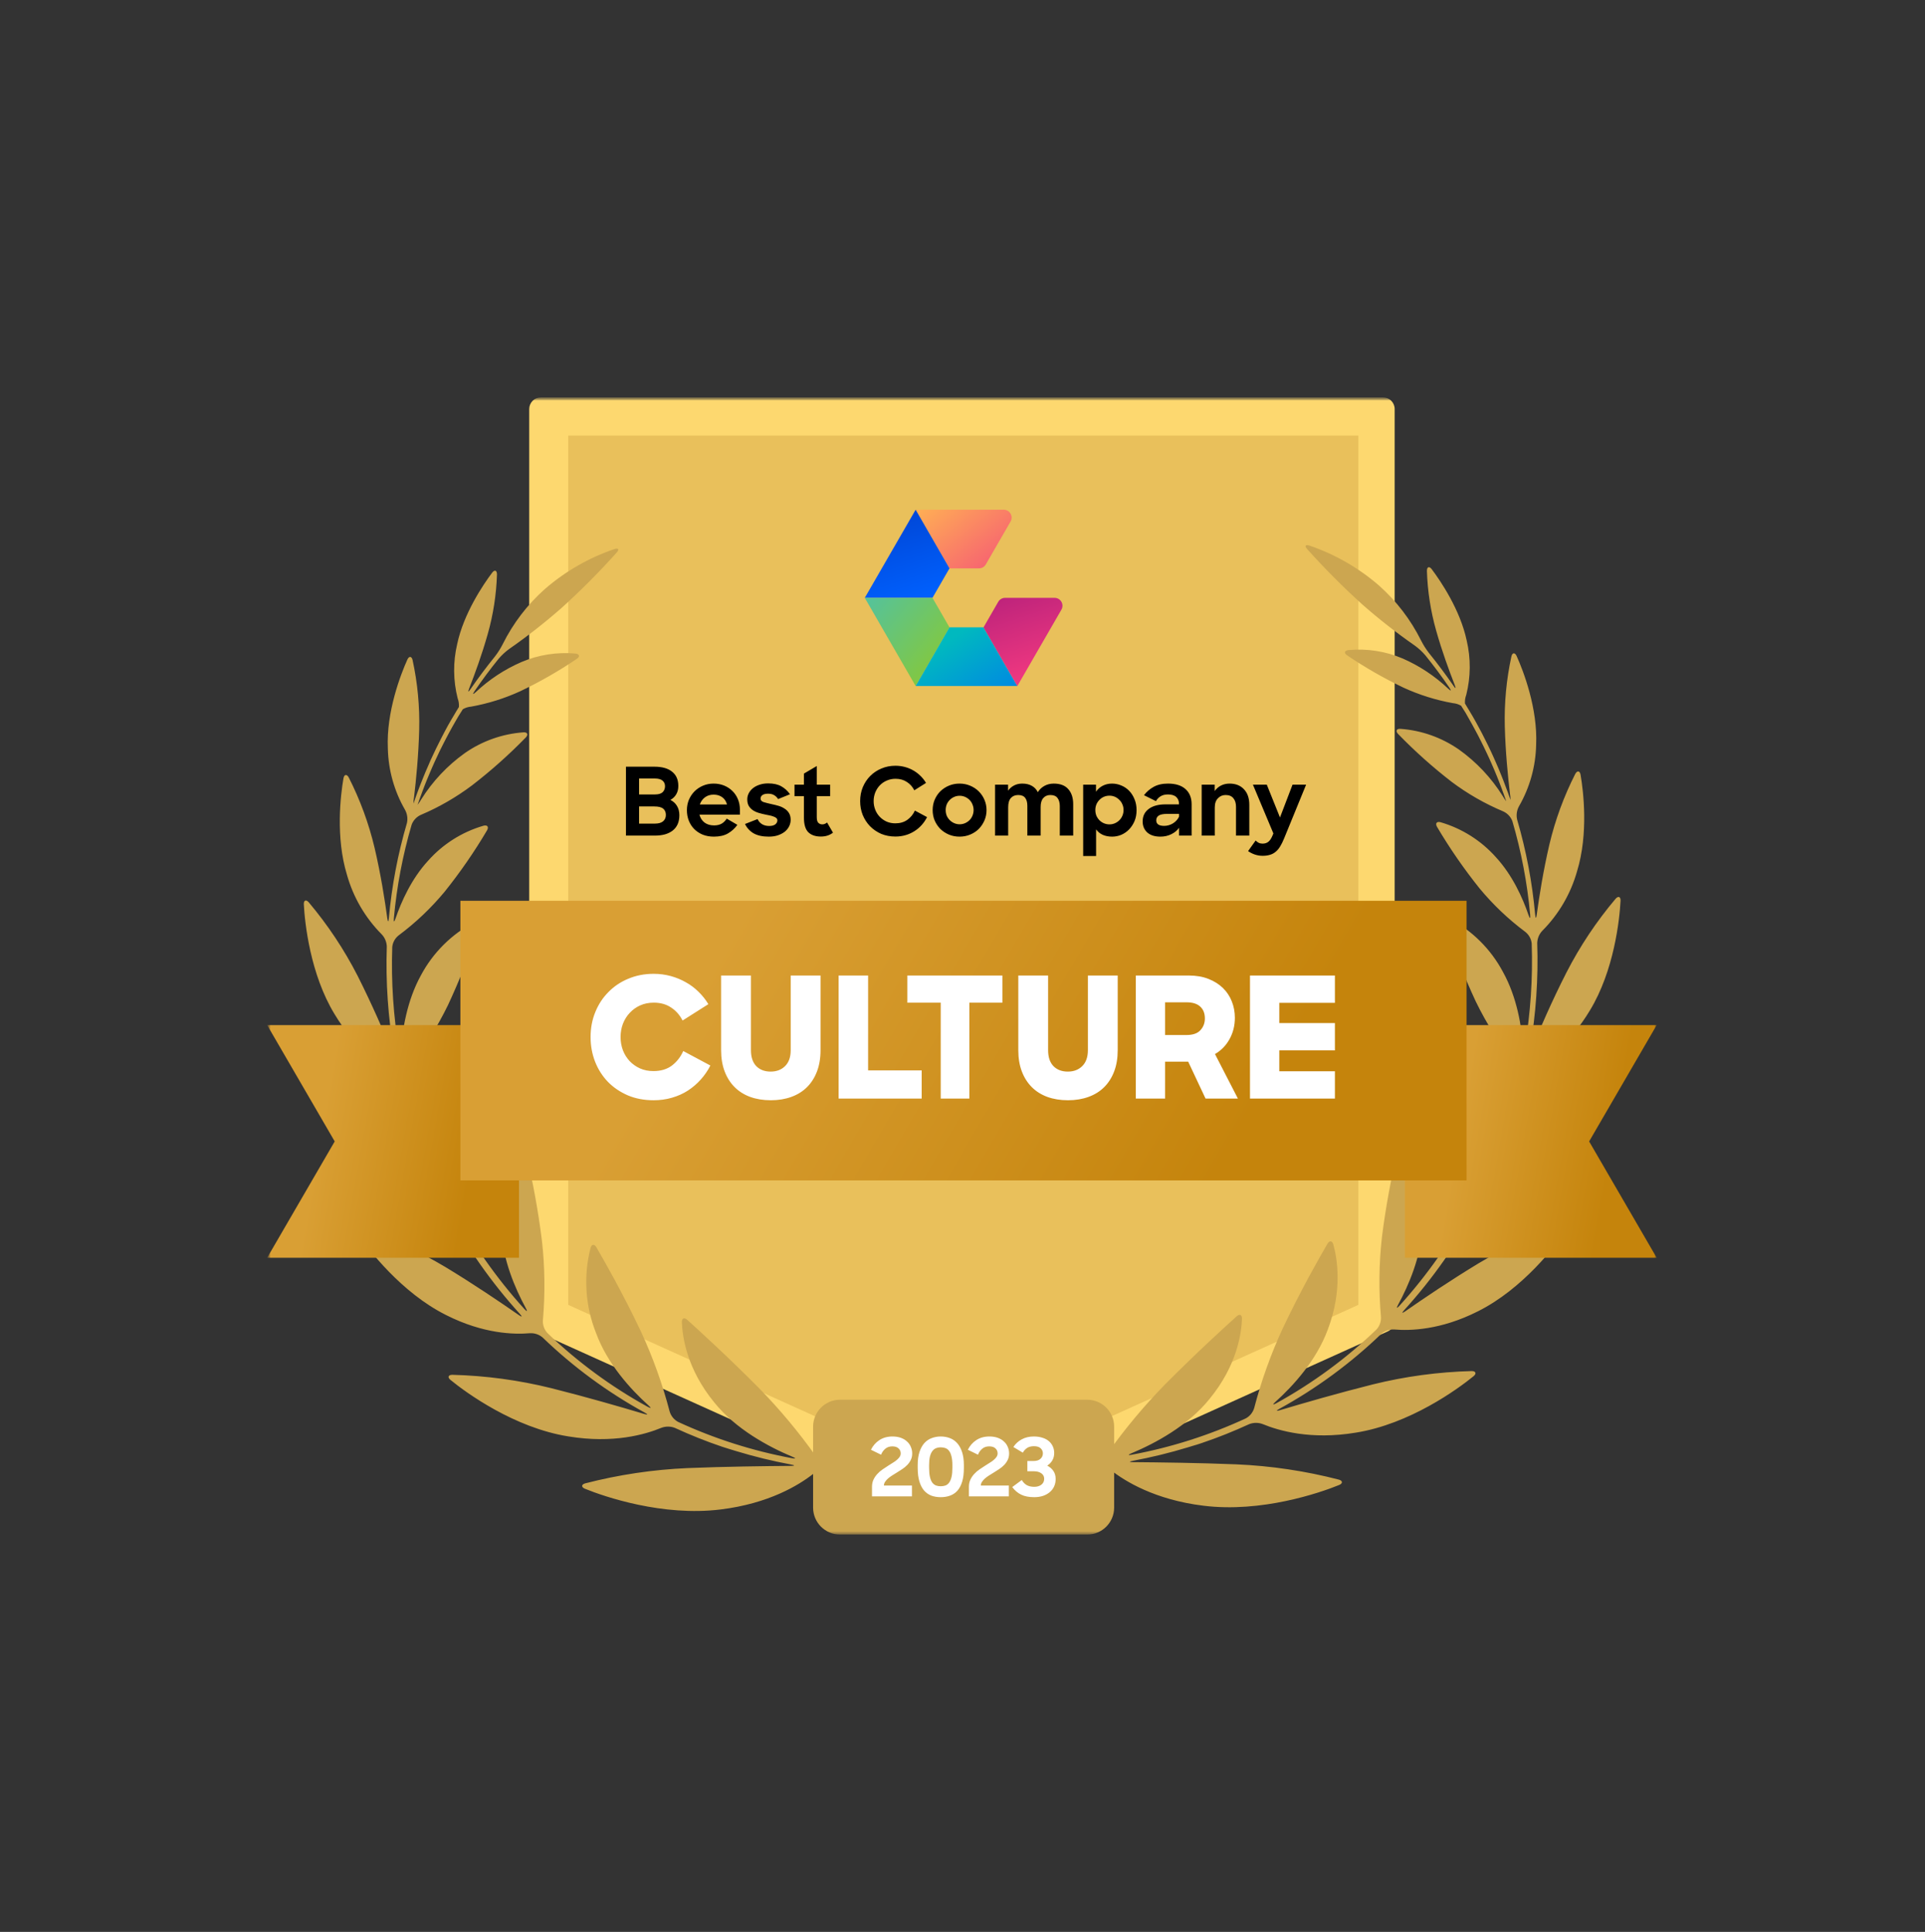 <svg width="281" height="282" viewBox="0 0 281 282" fill="none" xmlns="http://www.w3.org/2000/svg">
<rect x="0" y="0" width="281" height="282" fill="#333333" stroke="none"/>
<g clip-path="url(#clip0_10_2427)">
<mask id="mask0_10_2427" style="mask-type:luminance" maskUnits="userSpaceOnUse" x="39" y="58" width="203" height="166">
<path d="M39 58H242V224H39V58Z" fill="white"/>
</mask>
<g mask="url(#mask0_10_2427)">
<mask id="mask1_10_2427" style="mask-type:luminance" maskUnits="userSpaceOnUse" x="39" y="58" width="203" height="165">
<path d="M39 58H242V222.36H39V58Z" fill="white"/>
</mask>
<g mask="url(#mask1_10_2427)">
<path d="M201.866 192.816L140.413 220.551L78.965 192.816V59.704H201.866V192.816Z" fill="#FDD86F"/>
<path fill-rule="evenodd" clip-rule="evenodd" d="M139.715 222.102C139.935 222.2 140.173 222.252 140.413 222.255C140.656 222.252 140.895 222.2 141.117 222.102L202.565 194.347C202.864 194.216 203.119 194.002 203.299 193.731C203.48 193.46 203.579 193.142 203.585 192.816V59.704C203.585 59.252 203.406 58.819 203.086 58.499C202.767 58.18 202.334 58 201.882 58H78.966C78.512 57.999 78.077 58.178 77.756 58.497C77.435 58.817 77.253 59.251 77.252 59.704V192.837C77.258 193.163 77.357 193.48 77.538 193.752C77.719 194.023 77.973 194.237 78.272 194.367L139.715 222.102ZM140.413 218.684L80.664 191.719V61.408H200.168V191.719L140.413 218.684Z" fill="#FDD86F"/>
<path d="M82.945 190.47V63.577H198.287V190.47L140.613 216.495L82.945 190.47Z" fill="#E9C05B"/>
<path d="M119.115 212.592C116.609 209.057 113.829 205.725 110.801 202.627C106.313 198.102 102.044 194.209 100.325 192.658C99.882 192.26 99.514 192.418 99.535 193.01C99.611 195.051 100.213 199.786 104.293 204.745C107.42 208.622 112.189 211.189 115.672 212.643C116.218 212.872 116.182 212.959 115.611 212.852C109.868 211.784 104.281 210.003 98.979 207.551C98.389 207.23 97.949 206.689 97.755 206.046C96.707 202.034 95.304 198.124 93.562 194.362C90.966 188.872 88.202 184.03 87.059 182.066C86.759 181.556 86.356 181.592 86.203 182.168C85.15 186.292 85.434 190.645 87.014 194.597C88.676 199.107 92.073 202.816 94.664 205.148C95.108 205.541 95.052 205.627 94.531 205.342C89.203 202.409 84.283 198.788 79.899 194.571C79.675 194.326 79.503 194.038 79.391 193.726C79.279 193.413 79.23 193.082 79.246 192.75C79.586 188.874 79.54 184.974 79.108 181.107C78.565 176.746 77.775 172.419 76.742 168.148C76.604 167.571 76.232 167.495 75.895 168C73.844 171.456 72.894 175.455 73.171 179.464C73.381 183.903 75.212 188.107 76.742 190.929C77.032 191.439 76.946 191.515 76.548 191.077C72.463 186.572 68.958 181.574 66.113 176.199C65.976 175.895 65.901 175.567 65.892 175.235C65.883 174.902 65.941 174.57 66.062 174.26C67.595 170.722 68.754 167.034 69.52 163.255C70.317 158.97 70.855 154.641 71.132 150.291C71.167 149.699 70.81 149.505 70.361 149.888C67.376 152.531 65.272 156.027 64.333 159.903C63.196 164.214 63.639 168.786 64.241 171.923C64.353 172.505 64.241 172.541 64.012 172C61.932 167.41 60.312 162.624 59.177 157.714C59.123 157.387 59.135 157.052 59.213 156.729C59.291 156.407 59.433 156.103 59.63 155.837C61.88 153.017 63.813 149.957 65.394 146.714C67.142 142.969 68.65 139.116 69.907 135.179C70.086 134.612 69.785 134.337 69.255 134.602C65.932 136.346 63.211 139.05 61.446 142.362C59.401 146.061 58.718 150.388 58.524 153.408C58.483 154 58.381 154.01 58.279 153.408C57.426 148.396 57.085 143.31 57.259 138.229C57.293 137.9 57.392 137.581 57.552 137.291C57.711 137.001 57.927 136.746 58.187 136.541C60.663 134.697 62.911 132.564 64.884 130.189C67.162 127.35 69.234 124.353 71.086 121.219C71.386 120.709 71.157 120.378 70.576 120.53C67.456 121.437 64.656 123.205 62.497 125.633C60.064 128.275 58.57 131.628 57.733 134.081C57.539 134.648 57.437 134.627 57.494 134.036C57.915 129.41 58.784 124.835 60.089 120.378C60.325 119.75 60.797 119.241 61.405 118.959C64.075 117.829 66.596 116.376 68.913 114.633C71.683 112.495 74.299 110.164 76.742 107.658C77.155 107.229 77.007 106.862 76.41 106.898C73.337 107.118 70.38 108.165 67.852 109.928C65.305 111.748 63.139 114.05 61.477 116.704C61.326 116.97 61.156 117.224 60.967 117.464C60.967 117.408 61.003 117.357 61.018 117.306C61.119 117.01 61.222 116.719 61.329 116.423C61.436 116.128 61.538 115.852 61.645 115.561L61.976 114.689L62.318 113.831C62.441 113.541 62.558 113.25 62.681 112.964C62.803 112.679 62.92 112.398 63.042 112.112L63.425 111.25C63.553 110.969 63.685 110.689 63.818 110.408L64.221 109.551L64.639 108.719C64.782 108.439 64.924 108.153 65.073 107.872C65.22 107.592 65.358 107.321 65.506 107.051L65.965 106.209C66.118 105.934 66.271 105.663 66.429 105.393C66.587 105.122 66.745 104.837 66.909 104.561L67.419 103.755L67.556 103.531C67.923 103.312 68.335 103.181 68.76 103.148C71.24 102.703 73.655 101.947 75.946 100.898C78.808 99.533 81.563 97.956 84.188 96.179C84.698 95.847 84.606 95.469 84.015 95.403C81.324 95.155 78.613 95.577 76.125 96.633C73.663 97.699 71.406 99.186 69.454 101.025C69.02 101.429 68.944 101.367 69.275 100.878C70.376 99.262 71.544 97.693 72.774 96.173C73.232 95.635 73.753 95.151 74.324 94.734C76.985 92.882 79.539 90.88 81.975 88.74C84.799 86.185 87.487 83.484 90.028 80.648C90.426 80.204 90.278 79.964 89.717 80.138C85.969 81.412 82.504 83.403 79.516 86C76.985 88.254 74.907 90.971 73.396 94.005C73.075 94.642 72.694 95.246 72.259 95.811C71.01 97.356 69.819 98.948 68.689 100.582C68.357 101.092 68.275 101.03 68.49 100.48C69.29 98.439 70.351 95.551 71.198 92.546C72.001 89.709 72.453 86.784 72.544 83.837C72.544 83.24 72.198 83.122 71.84 83.597C70.53 85.337 67.684 89.551 66.74 94C66.122 96.611 66.145 99.333 66.806 101.934C66.957 102.336 67.019 102.765 66.99 103.194L66.847 103.433C66.684 103.699 66.526 103.944 66.368 104.23C66.21 104.515 66.037 104.796 65.858 105.087C65.679 105.378 65.547 105.622 65.399 105.888L64.93 106.755L64.501 107.581C64.348 107.872 64.205 108.163 64.058 108.459C63.91 108.755 63.782 109.005 63.65 109.275C63.517 109.546 63.369 109.867 63.231 110.158C63.094 110.449 62.971 110.714 62.843 110.99C62.716 111.265 62.599 111.571 62.461 111.877C62.336 112.155 62.216 112.434 62.099 112.714C61.982 112.995 61.854 113.311 61.732 113.612C61.609 113.913 61.502 114.173 61.395 114.454C61.288 114.735 61.16 115.056 61.048 115.357C60.944 115.639 60.84 115.921 60.737 116.204L60.421 117.117C60.421 117.173 60.386 117.235 60.365 117.291C60.349 116.99 60.374 116.688 60.436 116.393C60.732 113.918 61.094 110.27 61.191 106.551C61.278 103.123 60.955 99.698 60.227 96.347C60.095 95.77 59.717 95.734 59.467 96.275C58.488 98.444 56.371 103.929 56.616 109.245C56.685 112.394 57.547 115.475 59.121 118.204C59.447 118.792 59.547 119.481 59.401 120.138C58.069 124.673 57.186 129.328 56.764 134.036C56.713 134.627 56.616 134.627 56.535 134.036C56.178 131.413 55.581 127.597 54.683 123.775C53.837 120.205 52.568 116.749 50.904 113.479C50.628 112.969 50.246 113.015 50.139 113.602C49.716 116.026 48.971 122.23 50.649 127.699C51.569 130.974 53.311 133.96 55.708 136.372C56.173 136.857 56.442 137.497 56.463 138.168C56.289 143.348 56.646 148.531 57.529 153.638C57.631 154.225 57.529 154.25 57.31 153.704C56.147 150.872 54.321 146.638 52.21 142.454C50.245 138.613 47.849 135.008 45.069 131.709C44.682 131.26 44.32 131.408 44.35 132C44.493 134.745 45.288 142.204 48.833 148.025C51.751 152.893 55.209 155.281 57.162 156.337C57.738 156.679 58.166 157.225 58.36 157.867C59.515 162.883 61.171 167.77 63.303 172.454C63.548 172.995 63.466 173.046 63.104 172.571C61.15 170.02 58.182 166.214 54.944 162.546C51.899 159.111 48.477 156.03 44.743 153.362C44.233 153.025 43.937 153.255 44.11 153.827C44.921 156.582 47.67 164.122 52.913 169.224C57.233 173.474 61.446 174.949 63.716 175.469C64.354 175.648 64.9 176.062 65.246 176.627C68.144 182.103 71.716 187.194 75.88 191.781C76.278 192.219 76.216 192.291 75.727 191.954C73.055 190.092 69.096 187.413 64.986 184.929C61.072 182.589 56.904 180.706 52.562 179.316C51.995 179.143 51.761 179.464 52.097 179.954C53.704 182.316 58.59 188.699 65.123 191.959C70.55 194.704 75.038 194.811 77.364 194.607C78.034 194.573 78.693 194.795 79.205 195.229C83.664 199.524 88.672 203.209 94.098 206.189C94.608 206.475 94.608 206.561 94.016 206.388C90.609 205.367 85.545 203.903 80.46 202.627C75.733 201.457 70.894 200.803 66.026 200.679C65.429 200.679 65.292 201.046 65.756 201.423C68.066 203.316 75.074 208.413 82.949 209.668C89.518 210.76 94.22 209.378 96.536 208.418C97.167 208.181 97.863 208.181 98.494 208.418C100.759 209.465 103.078 210.39 105.441 211.189C106.002 211.377 106.461 211.52 106.461 211.51C106.461 211.5 106.925 211.648 107.481 211.821C110.109 212.619 112.779 213.272 115.478 213.776C116.06 213.888 116.055 213.969 115.478 213.974C111.627 214.005 105.9 214.071 100.366 214.296C95.321 214.515 90.312 215.263 85.422 216.525C84.851 216.689 84.826 217.077 85.376 217.306C88.207 218.464 96.75 221.388 105.196 220.332C112.255 219.469 116.646 216.76 118.702 215.143C119.252 214.747 119.922 214.55 120.599 214.587C120.997 214.638 121.394 214.678 121.792 214.719C122.384 214.78 122.863 214.602 122.863 214.337C122.863 214.071 122.384 213.796 121.797 213.73L120.777 213.607C120.118 213.484 119.526 213.123 119.115 212.592ZM161.712 212.081C164.22 208.547 167.001 205.216 170.031 202.117C174.519 197.592 178.788 193.699 180.512 192.148C180.95 191.75 181.317 191.908 181.297 192.5C181.221 194.541 180.624 199.275 176.533 204.234C173.412 208.112 168.643 210.679 165.165 212.133C164.614 212.362 164.655 212.449 165.221 212.342C170.964 211.274 176.551 209.493 181.853 207.041C182.443 206.72 182.883 206.179 183.077 205.536C184.125 201.524 185.528 197.614 187.269 193.852C189.865 188.362 192.63 183.52 193.772 181.556C194.073 181.046 194.476 181.081 194.629 181.658C195.175 183.632 196.022 188.291 193.818 194.087C192.155 198.597 188.759 202.306 186.168 204.638C185.724 205.03 185.78 205.117 186.3 204.832C191.628 201.897 196.548 198.276 200.933 194.061C201.156 193.816 201.329 193.528 201.441 193.216C201.553 192.903 201.602 192.571 201.586 192.24C201.246 188.364 201.292 184.464 201.724 180.597C202.272 176.246 203.064 171.93 204.095 167.668C204.233 167.092 204.631 167.015 204.942 167.52C206.993 170.976 207.942 174.975 207.66 178.984C207.451 183.423 205.62 187.628 204.09 190.449C203.805 190.959 203.886 191.036 204.284 190.597C208.369 186.092 211.874 181.094 214.719 175.719C214.856 175.416 214.931 175.088 214.94 174.755C214.948 174.422 214.891 174.091 214.77 173.78C213.239 170.242 212.08 166.554 211.312 162.776C210.51 158.491 209.967 154.161 209.685 149.811C209.649 149.219 210.006 149.025 210.46 149.408C213.44 152.044 215.544 155.528 216.489 159.393C217.631 163.704 217.187 168.275 216.586 171.413C216.473 171.995 216.586 172.03 216.815 171.49C218.896 166.9 220.518 162.114 221.655 157.204C221.707 156.876 221.693 156.541 221.614 156.219C221.536 155.897 221.393 155.593 221.196 155.327C218.946 152.506 217.014 149.447 215.433 146.204C213.687 142.458 212.179 138.605 210.919 134.668C210.741 134.102 211.042 133.827 211.572 134.092C214.895 135.835 217.616 138.539 219.381 141.852C221.451 145.566 222.135 149.893 222.329 152.898C222.364 153.49 222.466 153.5 222.568 152.898C223.421 147.886 223.762 142.8 223.588 137.719C223.554 137.39 223.455 137.071 223.295 136.781C223.136 136.491 222.92 136.236 222.66 136.03C220.189 134.186 217.946 132.053 215.979 129.679C213.703 126.839 211.63 123.842 209.777 120.709C209.476 120.199 209.706 119.867 210.287 120.02C213.404 120.928 216.202 122.697 218.36 125.122C220.798 127.765 222.288 131.117 223.124 133.571C223.318 134.138 223.42 134.117 223.364 133.525C222.943 128.899 222.073 124.325 220.768 119.867C220.533 119.24 220.06 118.73 219.452 118.449C216.766 117.322 214.229 115.869 211.899 114.122C209.137 111.984 206.529 109.653 204.095 107.148C203.677 106.719 203.825 106.352 204.422 106.388C207.495 106.608 210.452 107.655 212.98 109.418C215.527 111.238 217.693 113.54 219.355 116.194C219.508 116.458 219.679 116.712 219.865 116.954C219.865 116.898 219.829 116.847 219.814 116.796C219.712 116.5 219.61 116.209 219.503 115.913C219.396 115.617 219.294 115.342 219.187 115.051C219.08 114.76 218.968 114.469 218.855 114.179L218.514 113.321C218.396 113.031 218.274 112.74 218.156 112.454L217.789 111.602L217.407 110.74C217.279 110.459 217.147 110.178 217.014 109.898C216.881 109.617 216.749 109.326 216.606 109.041C216.463 108.755 216.336 108.49 216.193 108.209L215.764 107.362C215.622 107.087 215.474 106.811 215.326 106.541L214.867 105.699L214.408 104.883L213.939 104.051L213.429 103.245L213.291 103.02C212.924 102.803 212.512 102.672 212.087 102.638C209.607 102.193 207.192 101.437 204.901 100.388C202.04 99.022 199.285 97.445 196.659 95.668C196.149 95.337 196.241 94.959 196.832 94.893C199.535 94.638 202.259 95.061 204.758 96.122C207.205 97.193 209.448 98.679 211.389 100.515C211.822 100.918 211.899 100.857 211.567 100.367C210.466 98.752 209.299 97.183 208.068 95.663C207.607 95.124 207.083 94.64 206.507 94.224C203.847 92.372 201.292 90.37 198.857 88.23C196.035 85.674 193.347 82.972 190.804 80.138C190.406 79.694 190.554 79.454 191.12 79.628C194.868 80.903 198.332 82.894 201.321 85.49C203.851 87.744 205.929 90.461 207.441 93.495C207.762 94.132 208.143 94.736 208.578 95.301C209.829 96.845 211.02 98.436 212.148 100.071C212.48 100.582 212.562 100.52 212.347 99.969C211.547 97.929 210.486 95.041 209.639 92.036C208.836 89.198 208.384 86.274 208.293 83.326C208.293 82.729 208.639 82.612 208.997 83.087C210.307 84.826 213.158 89.041 214.097 93.49C214.713 96.101 214.692 98.822 214.036 101.423C213.882 101.825 213.818 102.255 213.847 102.684L213.99 102.923L214.469 103.719C214.637 104 214.801 104.286 214.979 104.576L215.433 105.378C215.591 105.668 215.749 105.954 215.902 106.245C216.055 106.536 216.193 106.786 216.336 107.056C216.479 107.327 216.632 107.638 216.779 107.934C216.927 108.229 217.055 108.479 217.187 108.75L217.611 109.633L217.993 110.464C218.126 110.76 218.258 111.056 218.386 111.352C218.514 111.648 218.631 111.908 218.748 112.189L219.115 113.087C219.231 113.366 219.343 113.646 219.452 113.929C219.68 114.508 219.899 115.092 220.11 115.678L220.431 116.592L220.492 116.765C220.499 116.464 220.474 116.163 220.416 115.867C220.12 113.393 219.758 109.745 219.661 106.025C219.574 102.598 219.898 99.172 220.625 95.821C220.758 95.245 221.135 95.209 221.385 95.75C222.364 97.918 224.481 103.403 224.236 108.719C224.169 111.87 223.31 114.953 221.737 117.684C221.41 118.272 221.31 118.96 221.456 119.617C222.785 124.153 223.669 128.808 224.093 133.515C224.144 134.107 224.241 134.107 224.323 133.515C224.68 130.893 225.281 127.076 226.174 123.255C227.021 119.685 228.289 116.229 229.953 112.959C230.234 112.449 230.617 112.495 230.719 113.081C231.142 115.505 231.886 121.709 230.209 127.178C229.288 130.454 227.547 133.439 225.149 135.852C224.684 136.337 224.415 136.977 224.394 137.648C224.568 142.827 224.211 148.011 223.328 153.117C223.226 153.704 223.328 153.729 223.548 153.184C224.711 150.352 226.536 146.117 228.673 141.934C230.646 138.091 233.051 134.487 235.839 131.189C236.227 130.74 236.589 130.888 236.558 131.48C236.415 134.224 235.62 141.684 232.075 147.505C229.158 152.372 225.705 154.76 223.746 155.816C223.17 156.159 222.743 156.705 222.548 157.347C221.393 162.362 219.738 167.249 217.606 171.934C217.361 172.474 217.443 172.526 217.805 172.051C219.758 169.5 222.726 165.694 225.965 162.026C229.009 158.59 232.431 155.51 236.165 152.842C236.676 152.505 236.972 152.734 236.798 153.306C235.961 156.041 233.197 163.597 227.969 168.678C223.65 172.928 219.437 174.403 217.167 174.923C216.52 175.097 215.964 175.511 215.612 176.081C212.716 181.558 209.143 186.649 204.978 191.235C204.58 191.673 204.641 191.745 205.13 191.408C207.803 189.546 211.761 186.867 215.872 184.382C219.785 182.043 223.954 180.16 228.296 178.77C228.867 178.597 229.097 178.918 228.765 179.408C227.153 181.77 222.273 188.153 215.734 191.413C210.307 194.158 205.819 194.265 203.493 194.061C202.823 194.029 202.166 194.251 201.652 194.684C197.192 198.977 192.185 202.662 186.759 205.643C186.249 205.929 186.275 206.015 186.841 205.842C190.248 204.821 195.313 203.357 200.397 202.081C205.126 200.911 209.967 200.257 214.836 200.133C215.428 200.133 215.566 200.5 215.107 200.877C212.791 202.77 205.783 207.867 197.909 209.122C191.34 210.214 186.642 208.832 184.321 207.872C183.692 207.635 182.998 207.635 182.368 207.872C180.102 208.919 177.781 209.844 175.416 210.643C174.856 210.832 174.396 210.975 174.396 210.964C174.396 210.954 173.932 211.102 173.376 211.275C170.75 212.073 168.082 212.725 165.384 213.23C164.798 213.342 164.803 213.423 165.384 213.428C169.235 213.459 174.962 213.526 180.496 213.75C185.542 213.969 190.55 214.716 195.44 215.979C196.011 216.143 196.037 216.531 195.486 216.76C192.655 217.918 184.113 220.842 175.671 219.786C168.608 218.924 164.216 216.214 162.161 214.597C161.61 214.201 160.941 214.005 160.263 214.041C159.866 214.092 159.468 214.132 159.07 214.173C158.478 214.235 157.999 214.056 157.999 213.791C157.999 213.526 158.478 213.25 159.07 213.184L160.09 213.061C160.731 212.94 161.307 212.592 161.712 212.081Z" fill="#CCA650"/>
<path d="M133.661 74.403L138.599 82.965H142.906C143.107 82.965 143.306 82.912 143.481 82.811C143.656 82.71 143.801 82.564 143.902 82.389L147.514 76.13C147.957 75.362 147.403 74.403 146.518 74.403H133.661Z" fill="url(#paint0_linear_10_2427)"/>
<path d="M133.66 74.403L138.599 82.965L136.116 87.267H126.234L133.66 74.403Z" fill="url(#paint1_linear_10_2427)"/>
<path d="M126.234 87.267H136.116L138.599 91.572L133.66 100.134L126.234 87.267Z" fill="url(#paint2_linear_10_2427)"/>
<path d="M138.599 91.572H143.57L148.51 100.134H133.661L138.599 91.572Z" fill="url(#paint3_linear_10_2427)"/>
<path d="M143.569 91.572L145.72 87.843C145.821 87.668 145.967 87.523 146.141 87.422C146.316 87.32 146.515 87.267 146.717 87.267H153.941C154.827 87.267 155.381 88.227 154.938 88.994L148.51 100.134L143.569 91.572Z" fill="url(#paint4_linear_10_2427)"/>
<path d="M64.924 149.633H39L48.859 166.612L39 183.592H75.757V149.633H64.924Z" fill="url(#paint5_linear_10_2427)"/>
<path d="M241.832 149.633H205.074V183.592H241.832L231.973 166.612L241.832 149.633Z" fill="url(#paint6_linear_10_2427)"/>
<path d="M214.076 172.303V131.486H67.204V172.303H214.076Z" fill="url(#paint7_linear_10_2427)"/>
<path d="M95.408 160.602C94.031 160.602 92.777 160.364 91.645 159.888C90.514 159.396 89.546 158.74 88.743 157.92C87.939 157.083 87.316 156.107 86.874 154.992C86.431 153.86 86.21 152.654 86.21 151.375C86.21 150.063 86.439 148.849 86.898 147.733C87.357 146.602 87.997 145.626 88.817 144.806C89.636 143.969 90.604 143.321 91.719 142.862C92.85 142.386 94.08 142.148 95.408 142.148C96.278 142.148 97.106 142.255 97.893 142.468C98.68 142.681 99.418 142.985 100.106 143.378C100.795 143.756 101.418 144.223 101.976 144.781C102.533 145.322 103.009 145.921 103.402 146.577L99.639 148.964C99.229 148.16 98.671 147.528 97.966 147.069C97.261 146.593 96.417 146.356 95.433 146.356C94.712 146.356 94.056 146.487 93.465 146.749C92.875 147.012 92.367 147.373 91.94 147.832C91.514 148.275 91.178 148.808 90.932 149.431C90.702 150.038 90.588 150.686 90.588 151.375C90.588 152.064 90.702 152.712 90.932 153.319C91.162 153.909 91.489 154.434 91.916 154.893C92.344 155.338 92.854 155.697 93.416 155.951C94.006 156.214 94.662 156.345 95.384 156.345C96.466 156.345 97.368 156.074 98.089 155.533C98.811 154.975 99.36 154.27 99.737 153.417L103.697 155.533C103.32 156.272 102.849 156.958 102.295 157.575C101.738 158.199 101.107 158.74 100.401 159.199C99.713 159.642 98.942 159.987 98.089 160.233C97.253 160.479 96.359 160.602 95.408 160.602ZM112.521 160.602C111.406 160.602 110.397 160.438 109.495 160.11C108.61 159.782 107.856 159.306 107.233 158.683C106.61 158.059 106.126 157.297 105.781 156.394C105.437 155.492 105.265 154.459 105.265 153.294V142.394H109.618V153.294C109.618 154.295 109.873 155.066 110.381 155.607C110.906 156.148 111.611 156.419 112.496 156.419C113.365 156.419 114.07 156.148 114.611 155.607C115.153 155.066 115.423 154.295 115.423 153.294V142.394H119.777V153.294C119.777 154.459 119.604 155.492 119.26 156.394C118.916 157.297 118.432 158.059 117.809 158.683C117.186 159.306 116.423 159.782 115.521 160.11C114.62 160.438 113.619 160.602 112.521 160.602ZM122.416 142.394H126.721V156.247H134.542V160.356H122.416V142.394ZM137.32 146.356H132.45V142.394H146.322V146.356H141.501V160.356H137.32V146.356ZM155.9 160.602C154.785 160.602 153.777 160.438 152.875 160.11C151.99 159.782 151.235 159.306 150.612 158.683C149.989 158.059 149.505 157.297 149.161 156.394C148.817 155.492 148.645 154.459 148.645 153.294V142.394H152.998V153.294C152.998 154.295 153.252 155.066 153.761 155.607C154.285 156.148 154.99 156.419 155.876 156.419C156.745 156.419 157.45 156.148 157.991 155.607C158.532 155.066 158.803 154.295 158.803 153.294V142.394H163.156V153.294C163.156 154.459 162.984 155.492 162.64 156.394C162.295 157.297 161.812 158.059 161.189 158.683C160.566 159.306 159.803 159.782 158.901 160.11C157.999 160.438 156.999 160.602 155.9 160.602ZM165.796 142.394H173.519C174.601 142.394 175.56 142.558 176.397 142.886C177.233 143.214 177.938 143.657 178.512 144.215C179.086 144.773 179.52 145.429 179.815 146.183C180.111 146.922 180.258 147.717 180.258 148.57C180.258 149.718 179.996 150.76 179.471 151.695C178.963 152.613 178.258 153.335 177.356 153.86L180.701 160.356H175.978L173.445 154.967H170.075V160.356H165.796V142.394ZM170.075 146.306V151.08H173.199C174.117 151.08 174.79 150.85 175.216 150.391C175.659 149.915 175.88 149.341 175.88 148.668C175.88 147.93 175.659 147.356 175.216 146.946C174.773 146.52 174.101 146.306 173.199 146.306H170.075ZM182.465 142.394H194.862V146.38H186.745V149.333H194.862V153.319H186.745V156.37H194.862V160.356H182.465V142.394Z" fill="white"/>
</g>
<path d="M91.373 111.914H95.533C96.653 111.914 97.512 112.157 98.109 112.644C98.715 113.122 99.018 113.815 99.018 114.725C99.018 115.193 98.917 115.597 98.715 115.937C98.522 116.277 98.237 116.553 97.861 116.764C98.283 116.975 98.605 117.269 98.825 117.646C99.055 118.022 99.169 118.473 99.169 118.996C99.169 119.492 99.087 119.928 98.921 120.305C98.761 120.666 98.515 120.983 98.205 121.228C97.893 121.476 97.512 121.665 97.062 121.793C96.621 121.913 96.121 121.972 95.561 121.972H91.373V111.914ZM93.288 117.715V120.222H95.588C96.121 120.222 96.52 120.112 96.786 119.892C97.062 119.662 97.2 119.35 97.2 118.955C97.2 118.56 97.071 118.257 96.814 118.045C96.557 117.825 96.121 117.715 95.505 117.715H93.288ZM93.288 113.636V115.965H95.602C96.125 115.965 96.502 115.855 96.731 115.634C96.961 115.405 97.076 115.115 97.076 114.766C97.076 114.417 96.952 114.141 96.704 113.939C96.465 113.737 96.088 113.636 95.574 113.636H93.288ZM104.208 122.124C103.611 122.124 103.07 122.027 102.583 121.835C102.096 121.632 101.678 121.357 101.329 121.008C100.988 120.656 100.721 120.239 100.544 119.782C100.361 119.313 100.269 118.808 100.269 118.266C100.269 117.724 100.365 117.219 100.558 116.75C100.76 116.273 101.036 115.859 101.385 115.51C101.734 115.161 102.147 114.886 102.624 114.683C103.102 114.481 103.616 114.38 104.167 114.38C104.727 114.38 105.241 114.477 105.71 114.67C106.178 114.863 106.582 115.129 106.922 115.469C107.261 115.799 107.528 116.199 107.721 116.668C107.913 117.136 108.01 117.646 108.01 118.197V118.913H102.101C102.229 119.4 102.477 119.786 102.845 120.071C103.221 120.346 103.685 120.484 104.236 120.484C104.677 120.484 105.048 120.397 105.351 120.222C105.651 120.042 105.901 119.792 106.081 119.492L107.638 120.402C107.274 120.914 106.804 121.341 106.261 121.655C105.719 121.968 105.035 122.124 104.208 122.124ZM104.167 115.992C103.68 115.992 103.262 116.121 102.913 116.378C102.565 116.635 102.312 116.984 102.156 117.425H106.123C105.994 116.957 105.76 116.603 105.42 116.364C105.081 116.116 104.663 115.992 104.167 115.992ZM112.221 122.124C111.331 122.124 110.601 121.968 110.031 121.655C109.471 121.334 109.044 120.875 108.75 120.278L110.582 119.561C110.913 120.232 111.482 120.567 112.29 120.567C112.676 120.567 112.97 120.489 113.172 120.333C113.374 120.167 113.475 119.974 113.475 119.754C113.475 119.616 113.429 119.506 113.337 119.423C113.245 119.331 113.117 119.258 112.951 119.203C112.773 119.132 112.588 119.076 112.4 119.037C112.176 118.989 111.951 118.943 111.725 118.9C111.406 118.834 111.089 118.755 110.775 118.665C110.463 118.574 110.178 118.445 109.921 118.28C109.677 118.118 109.471 117.907 109.315 117.66C109.159 117.402 109.081 117.076 109.081 116.681C109.081 116.369 109.154 116.07 109.301 115.786C109.452 115.496 109.664 115.242 109.921 115.042C110.187 114.83 110.504 114.665 110.871 114.546C111.248 114.417 111.666 114.353 112.125 114.353C112.915 114.353 113.557 114.495 114.053 114.78C114.549 115.055 114.971 115.441 115.32 115.937L113.585 116.64C113.438 116.401 113.235 116.202 112.993 116.061C112.763 115.923 112.474 115.855 112.125 115.855C111.748 115.855 111.468 115.923 111.285 116.061C111.11 116.19 111.023 116.36 111.023 116.571C111.023 116.81 111.17 116.98 111.464 117.081C111.758 117.173 112.175 117.278 112.717 117.398C113.029 117.462 113.342 117.54 113.654 117.632C113.975 117.724 114.264 117.857 114.522 118.032C114.785 118.194 115.007 118.416 115.169 118.679C115.334 118.946 115.417 119.276 115.417 119.671C115.417 119.965 115.353 120.259 115.224 120.553C115.095 120.838 114.898 121.1 114.632 121.339C114.365 121.568 114.03 121.756 113.626 121.903C113.231 122.05 112.763 122.124 112.221 122.124ZM115.976 114.532H117.353V112.92L119.226 111.817V114.532H121.182V116.213H119.226V119.272C119.226 119.667 119.3 119.942 119.447 120.098C119.603 120.255 119.8 120.333 120.039 120.333C120.287 120.333 120.516 120.241 120.728 120.057L121.595 121.545C121.35 121.732 121.076 121.877 120.783 121.972C120.489 122.064 120.167 122.11 119.819 122.11C119.038 122.11 118.432 121.903 118 121.49C117.569 121.068 117.353 120.351 117.353 119.341V116.213H115.976V114.532ZM130.711 122.11C129.949 122.11 129.251 121.977 128.618 121.711C127.993 121.435 127.452 121.063 126.992 120.594C126.542 120.126 126.189 119.579 125.932 118.955C125.684 118.33 125.56 117.66 125.56 116.943C125.56 116.208 125.688 115.529 125.946 114.904C126.212 114.27 126.575 113.724 127.034 113.264C127.502 112.796 128.059 112.426 128.673 112.176C129.297 111.909 129.977 111.776 130.711 111.776C131.189 111.776 131.648 111.836 132.089 111.955C132.539 112.075 132.952 112.245 133.328 112.465C133.711 112.684 134.063 112.952 134.375 113.264C134.687 113.567 134.954 113.907 135.174 114.284L133.466 115.359C133.2 114.835 132.833 114.426 132.364 114.132C131.905 113.829 131.359 113.678 130.725 113.678C130.266 113.678 129.839 113.765 129.444 113.939C129.066 114.099 128.724 114.334 128.439 114.628C128.154 114.922 127.929 115.271 127.764 115.675C127.606 116.079 127.527 116.51 127.53 116.943C127.527 117.372 127.607 117.798 127.764 118.197C127.913 118.582 128.138 118.933 128.425 119.23C128.712 119.526 129.054 119.765 129.43 119.933C129.816 120.098 130.238 120.181 130.698 120.181C131.386 120.181 131.969 120.011 132.447 119.671C132.929 119.328 133.309 118.862 133.549 118.321L135.326 119.272C135.117 119.691 134.853 120.08 134.54 120.429C134.231 120.776 133.874 121.078 133.48 121.325C133.083 121.578 132.651 121.773 132.199 121.903C131.731 122.041 131.235 122.11 130.711 122.11ZM140.068 122.124C139.508 122.124 138.989 122.023 138.512 121.821C138.046 121.626 137.621 121.346 137.259 120.994C136.909 120.635 136.629 120.215 136.432 119.754C136.239 119.285 136.143 118.785 136.143 118.252C136.143 117.719 136.239 117.219 136.432 116.75C136.634 116.273 136.91 115.859 137.259 115.51C137.621 115.158 138.046 114.878 138.512 114.683C138.989 114.481 139.508 114.38 140.068 114.38C140.619 114.38 141.134 114.481 141.611 114.683C142.098 114.886 142.516 115.161 142.864 115.51C143.225 115.863 143.511 116.285 143.705 116.75C143.907 117.219 144.008 117.719 144.008 118.252C144.008 118.785 143.907 119.285 143.705 119.754C143.508 120.215 143.228 120.635 142.878 120.994C142.529 121.343 142.111 121.619 141.625 121.821C141.147 122.023 140.629 122.124 140.068 122.124ZM140.082 120.319C140.357 120.321 140.629 120.265 140.881 120.154C141.122 120.048 141.342 119.898 141.528 119.713C141.712 119.529 141.854 119.313 141.955 119.065C142.066 118.804 142.123 118.522 142.121 118.238C142.121 117.954 142.066 117.683 141.955 117.425C141.861 117.178 141.715 116.952 141.528 116.764C141.342 116.578 141.122 116.429 140.881 116.323C140.629 116.212 140.357 116.156 140.082 116.158C139.807 116.156 139.535 116.212 139.283 116.323C139.042 116.429 138.823 116.578 138.636 116.764C138.448 116.954 138.298 117.179 138.195 117.425C138.094 117.684 138.042 117.96 138.044 118.238C138.044 118.532 138.094 118.808 138.195 119.065C138.301 119.306 138.45 119.526 138.636 119.713C138.823 119.898 139.042 120.048 139.283 120.154C139.535 120.265 139.807 120.321 140.082 120.319ZM145.255 114.532H147.155V115.414C147.385 115.092 147.674 114.84 148.023 114.656C148.372 114.472 148.771 114.38 149.221 114.38C149.782 114.38 150.25 114.491 150.626 114.711C151.003 114.922 151.292 115.23 151.494 115.634C151.727 115.254 152.054 114.941 152.444 114.725C152.849 114.495 153.308 114.38 153.822 114.38C154.768 114.38 155.475 114.651 155.943 115.193C156.421 115.726 156.659 116.461 156.659 117.398V121.972H154.703V117.673C154.703 117.168 154.593 116.773 154.373 116.488C154.162 116.194 153.813 116.048 153.326 116.048C152.894 116.048 152.55 116.194 152.293 116.488C152.036 116.773 151.907 117.21 151.907 117.797V121.972H149.965V117.618C149.965 117.122 149.86 116.736 149.648 116.461C149.437 116.185 149.097 116.048 148.629 116.048C148.179 116.048 147.821 116.194 147.555 116.488C147.298 116.782 147.169 117.232 147.169 117.839V121.972H145.255V114.532ZM162.342 122.124C161.837 122.124 161.383 122.037 160.979 121.862C160.575 121.678 160.249 121.412 160.001 121.063V124.949H158.114V114.532H159.987V115.565C160.235 115.198 160.571 114.899 160.965 114.697C161.369 114.486 161.823 114.38 162.329 114.38C162.797 114.38 163.247 114.472 163.678 114.656C164.109 114.83 164.499 115.093 164.822 115.427C165.152 115.767 165.414 116.176 165.607 116.654C165.809 117.131 165.91 117.664 165.91 118.252C165.91 118.849 165.809 119.387 165.607 119.864C165.405 120.333 165.138 120.737 164.808 121.077C164.483 121.413 164.094 121.68 163.665 121.862C163.245 122.036 162.796 122.125 162.342 122.124ZM161.957 120.333C162.232 120.335 162.504 120.278 162.756 120.167C162.997 120.062 163.216 119.912 163.403 119.726C163.593 119.538 163.743 119.313 163.844 119.065C163.955 118.804 164.011 118.522 164.009 118.238C164.009 117.944 163.954 117.673 163.844 117.425C163.747 117.175 163.597 116.949 163.403 116.764C163.219 116.571 162.999 116.417 162.756 116.309C162.504 116.198 162.232 116.142 161.957 116.144C161.663 116.144 161.387 116.199 161.13 116.309C160.886 116.417 160.666 116.571 160.483 116.764C160.295 116.954 160.145 117.179 160.042 117.425C159.941 117.684 159.889 117.96 159.891 118.238C159.891 118.532 159.941 118.808 160.042 119.065C160.15 119.309 160.299 119.533 160.483 119.726C160.669 119.912 160.889 120.062 161.13 120.167C161.391 120.278 161.673 120.335 161.957 120.333ZM169.387 122.124C168.569 122.124 167.931 121.922 167.472 121.518C167.022 121.104 166.797 120.567 166.797 119.906C166.797 119.125 167.096 118.514 167.692 118.073C168.289 117.632 169.107 117.412 170.144 117.412H172.1V117.315C172.1 116.911 171.967 116.585 171.701 116.337C171.434 116.089 171.03 115.965 170.489 115.965C170.066 115.965 169.713 116.052 169.428 116.227C169.143 116.392 168.914 116.631 168.739 116.943L166.99 116.075C167.369 115.577 167.847 115.164 168.395 114.863C168.964 114.541 169.667 114.38 170.502 114.38C171.604 114.38 172.454 114.647 173.05 115.179C173.647 115.712 173.946 116.452 173.946 117.398V121.972H172.114V120.829C171.848 121.215 171.471 121.527 170.984 121.766C170.507 122.004 169.974 122.124 169.387 122.124ZM169.938 120.553C170.167 120.553 170.392 120.521 170.612 120.457C170.831 120.393 171.039 120.301 171.232 120.181C171.422 120.064 171.594 119.92 171.742 119.754C171.896 119.592 172.021 119.406 172.114 119.203V118.803H170.365C169.795 118.803 169.387 118.886 169.139 119.051C168.9 119.217 168.781 119.446 168.781 119.74C168.781 120.282 169.166 120.553 169.938 120.553ZM175.412 114.532H177.312V115.469C177.547 115.133 177.859 114.859 178.222 114.67C178.598 114.477 179.021 114.38 179.489 114.38C180.371 114.38 181.068 114.656 181.583 115.207C182.106 115.749 182.367 116.507 182.367 117.48V121.972H180.425V117.77C180.425 117.237 180.297 116.819 180.04 116.516C179.792 116.204 179.416 116.048 178.911 116.048C178.46 116.048 178.084 116.208 177.781 116.53C177.478 116.842 177.326 117.288 177.326 117.866V121.972H175.412V114.532Z" fill="black"/>
<path d="M184.311 124.921C183.916 124.921 183.53 124.857 183.154 124.728C182.786 124.599 182.465 124.434 182.189 124.232L183.291 122.689C183.42 122.827 183.567 122.937 183.732 123.02C183.897 123.102 184.086 123.144 184.297 123.144C184.637 123.144 184.917 123.056 185.137 122.882C185.367 122.707 185.573 122.399 185.757 121.959L185.881 121.655L182.892 114.532H184.917L186.845 119.327L188.677 114.532H190.66L187.451 122.372C187.258 122.85 187.061 123.249 186.859 123.571C186.657 123.901 186.432 124.163 186.184 124.356C185.942 124.555 185.66 124.701 185.357 124.783C185.054 124.875 184.705 124.921 184.311 124.921Z" fill="black"/>
<path d="M158.701 204.316H122.627C120.453 204.316 118.691 206.079 118.691 208.253V220.063C118.691 222.237 120.453 224 122.627 224H158.701C160.875 224 162.636 222.237 162.636 220.063V208.253C162.636 206.079 160.875 204.316 158.701 204.316Z" fill="#CCA650"/>
<path d="M127.289 217.029C127.289 216.644 127.36 216.297 127.502 215.99C127.646 215.683 127.837 215.4 128.068 215.152C128.3 214.897 128.562 214.671 128.848 214.478C129.139 214.274 129.426 214.085 129.709 213.911C129.946 213.762 130.17 213.62 130.382 213.486C130.584 213.366 130.773 213.228 130.949 213.073C131.114 212.931 131.244 212.786 131.339 212.636C131.433 212.486 131.48 212.325 131.48 212.152C131.48 211.853 131.374 211.608 131.162 211.419C130.957 211.223 130.654 211.124 130.253 211.124C129.851 211.124 129.513 211.238 129.237 211.467C128.962 211.695 128.753 211.986 128.612 212.341L127.136 211.62C127.427 211.03 127.836 210.561 128.364 210.215C128.899 209.861 129.536 209.683 130.276 209.683C130.733 209.683 131.138 209.746 131.492 209.872C131.846 209.998 132.145 210.175 132.389 210.404C132.638 210.619 132.832 210.89 132.956 211.195C133.09 211.494 133.157 211.817 133.157 212.164C133.157 212.51 133.09 212.821 132.956 213.097C132.823 213.37 132.648 213.622 132.437 213.841C132.216 214.068 131.97 214.27 131.705 214.443C131.438 214.623 131.166 214.797 130.89 214.963C130.66 215.101 130.431 215.242 130.205 215.388C129.985 215.529 129.788 215.675 129.615 215.825C129.458 215.964 129.32 216.123 129.202 216.297C129.093 216.458 129.032 216.646 129.025 216.84H133.121V218.423H127.289V217.029ZM137.324 216.947C137.584 216.947 137.82 216.907 138.032 216.829C138.245 216.742 138.422 216.596 138.564 216.392C138.713 216.179 138.827 215.9 138.906 215.553C138.985 215.207 139.024 214.77 139.024 214.242V213.888C139.024 213.368 138.981 212.939 138.894 212.6C138.816 212.262 138.701 211.994 138.552 211.797C138.41 211.601 138.233 211.463 138.021 211.384C137.816 211.305 137.588 211.266 137.336 211.266C137.076 211.266 136.84 211.309 136.628 211.396C136.423 211.475 136.246 211.616 136.096 211.821C135.947 212.018 135.829 212.286 135.742 212.624C135.663 212.963 135.624 213.384 135.624 213.888V214.242C135.624 214.778 135.663 215.218 135.742 215.565C135.821 215.911 135.931 216.187 136.073 216.392C136.222 216.596 136.403 216.742 136.616 216.829C136.828 216.907 137.064 216.947 137.324 216.947ZM137.324 218.541C136.828 218.541 136.372 218.466 135.955 218.317C135.545 218.159 135.18 217.904 134.892 217.573C134.601 217.234 134.373 216.793 134.207 216.25C134.042 215.707 133.959 215.045 133.959 214.266V213.864C133.959 213.116 134.046 212.478 134.219 211.951C134.392 211.423 134.628 210.99 134.927 210.652C135.234 210.313 135.593 210.069 136.002 209.92C136.411 209.762 136.852 209.683 137.324 209.683C137.804 209.683 138.249 209.762 138.658 209.92C139.072 210.075 139.441 210.331 139.733 210.664C140.032 211.002 140.268 211.435 140.441 211.963C140.614 212.49 140.701 213.124 140.701 213.864V214.266C140.701 215.061 140.618 215.73 140.453 216.273C140.287 216.817 140.055 217.258 139.756 217.596C139.464 217.922 139.094 218.17 138.682 218.317C138.273 218.466 137.82 218.541 137.324 218.541ZM141.435 217.029C141.435 216.644 141.506 216.297 141.648 215.99C141.792 215.683 141.983 215.4 142.214 215.152C142.446 214.897 142.708 214.671 142.994 214.478C143.285 214.274 143.572 214.085 143.856 213.911C144.092 213.762 144.316 213.62 144.528 213.486C144.73 213.366 144.92 213.228 145.095 213.073C145.26 212.931 145.39 212.786 145.485 212.636C145.579 212.486 145.626 212.325 145.626 212.152C145.626 211.853 145.52 211.608 145.308 211.419C145.103 211.223 144.8 211.124 144.399 211.124C143.997 211.124 143.659 211.238 143.383 211.467C143.108 211.695 142.899 211.986 142.758 212.341L141.282 211.62C141.573 211.03 141.982 210.561 142.51 210.215C143.045 209.861 143.682 209.683 144.422 209.683C144.879 209.683 145.284 209.746 145.638 209.872C145.992 209.998 146.292 210.175 146.536 210.404C146.784 210.619 146.978 210.89 147.102 211.195C147.236 211.494 147.303 211.817 147.303 212.164C147.303 212.51 147.236 212.821 147.102 213.097C146.97 213.37 146.794 213.622 146.583 213.841C146.362 214.068 146.116 214.27 145.851 214.443C145.584 214.623 145.312 214.797 145.036 214.963C144.806 215.101 144.577 215.242 144.351 215.388C144.131 215.529 143.934 215.675 143.761 215.825C143.604 215.964 143.466 216.123 143.348 216.297C143.239 216.458 143.178 216.646 143.171 216.84H147.268V218.423H141.435V217.029ZM150.97 218.541C150.207 218.541 149.573 218.419 149.07 218.175C148.566 217.931 148.129 217.561 147.759 217.065L149.152 216.037C149.365 216.392 149.621 216.647 149.92 216.805C150.219 216.955 150.569 217.029 150.97 217.029C151.395 217.029 151.742 216.927 152.009 216.722C152.285 216.51 152.423 216.222 152.423 215.86C152.423 215.514 152.285 215.246 152.009 215.057C151.734 214.86 151.372 214.762 150.923 214.762H149.967V213.262H150.852C151.309 213.262 151.651 213.156 151.879 212.943C152.116 212.73 152.234 212.463 152.234 212.14C152.234 211.856 152.127 211.612 151.915 211.408C151.702 211.203 151.372 211.101 150.923 211.101C150.53 211.101 150.203 211.183 149.943 211.349C149.684 211.514 149.471 211.746 149.306 212.045L147.924 211.219C148.231 210.746 148.654 210.36 149.152 210.097C149.656 209.821 150.242 209.683 150.911 209.683C151.376 209.683 151.789 209.742 152.151 209.861C152.521 209.971 152.832 210.132 153.084 210.345C153.338 210.551 153.54 210.814 153.674 211.112C153.816 211.404 153.886 211.73 153.886 212.093C153.886 212.494 153.796 212.852 153.615 213.167C153.431 213.478 153.176 213.741 152.871 213.935C153.249 214.132 153.548 214.392 153.768 214.715C153.989 215.037 154.099 215.431 154.099 215.896C154.099 216.273 154.028 216.624 153.886 216.947C153.744 217.27 153.53 217.557 153.261 217.785C152.993 218.021 152.667 218.206 152.281 218.34C151.895 218.474 151.458 218.541 150.97 218.541Z" fill="white"/>
</g>
</g>
<defs>
<linearGradient id="paint0_linear_10_2427" x1="133.562" y1="74.288" x2="146.743" y2="90.669" gradientUnits="userSpaceOnUse">
<stop stop-color="#FFB054"/>
<stop offset="1" stop-color="#F23980"/>
</linearGradient>
<linearGradient id="paint1_linear_10_2427" x1="136.245" y1="87.295" x2="131.172" y2="71.704" gradientUnits="userSpaceOnUse">
<stop stop-color="#0061FF"/>
<stop offset="1" stop-color="#0041CE"/>
</linearGradient>
<linearGradient id="paint2_linear_10_2427" x1="122.286" y1="82.691" x2="138.213" y2="95.527" gradientUnits="userSpaceOnUse">
<stop stop-color="#40C0C4"/>
<stop offset="1" stop-color="#83C83F"/>
</linearGradient>
<linearGradient id="paint3_linear_10_2427" x1="138.395" y1="93.395" x2="149.504" y2="110.85" gradientUnits="userSpaceOnUse">
<stop stop-color="#00B9BF"/>
<stop offset="1" stop-color="#0061FF"/>
</linearGradient>
<linearGradient id="paint4_linear_10_2427" x1="148.06" y1="77.396" x2="155.063" y2="97.974" gradientUnits="userSpaceOnUse">
<stop stop-color="#9B1578"/>
<stop offset="1" stop-color="#F23980"/>
</linearGradient>
<linearGradient id="paint5_linear_10_2427" x1="49.02" y1="152.656" x2="71.269" y2="156.575" gradientUnits="userSpaceOnUse">
<stop stop-color="#D99F34"/>
<stop offset="1" stop-color="#C5840C"/>
</linearGradient>
<linearGradient id="paint6_linear_10_2427" x1="215.095" y1="152.656" x2="237.343" y2="156.575" gradientUnits="userSpaceOnUse">
<stop stop-color="#D99F34"/>
<stop offset="1" stop-color="#C5840C"/>
</linearGradient>
<linearGradient id="paint7_linear_10_2427" x1="107.242" y1="135.12" x2="175.495" y2="175.087" gradientUnits="userSpaceOnUse">
<stop stop-color="#D99F34"/>
<stop offset="1" stop-color="#C5840C"/>
</linearGradient>
<clipPath id="clip0_10_2427">
<rect width="203" height="166" fill="white" transform="translate(39 58)"/>
</clipPath>
</defs>
</svg>
